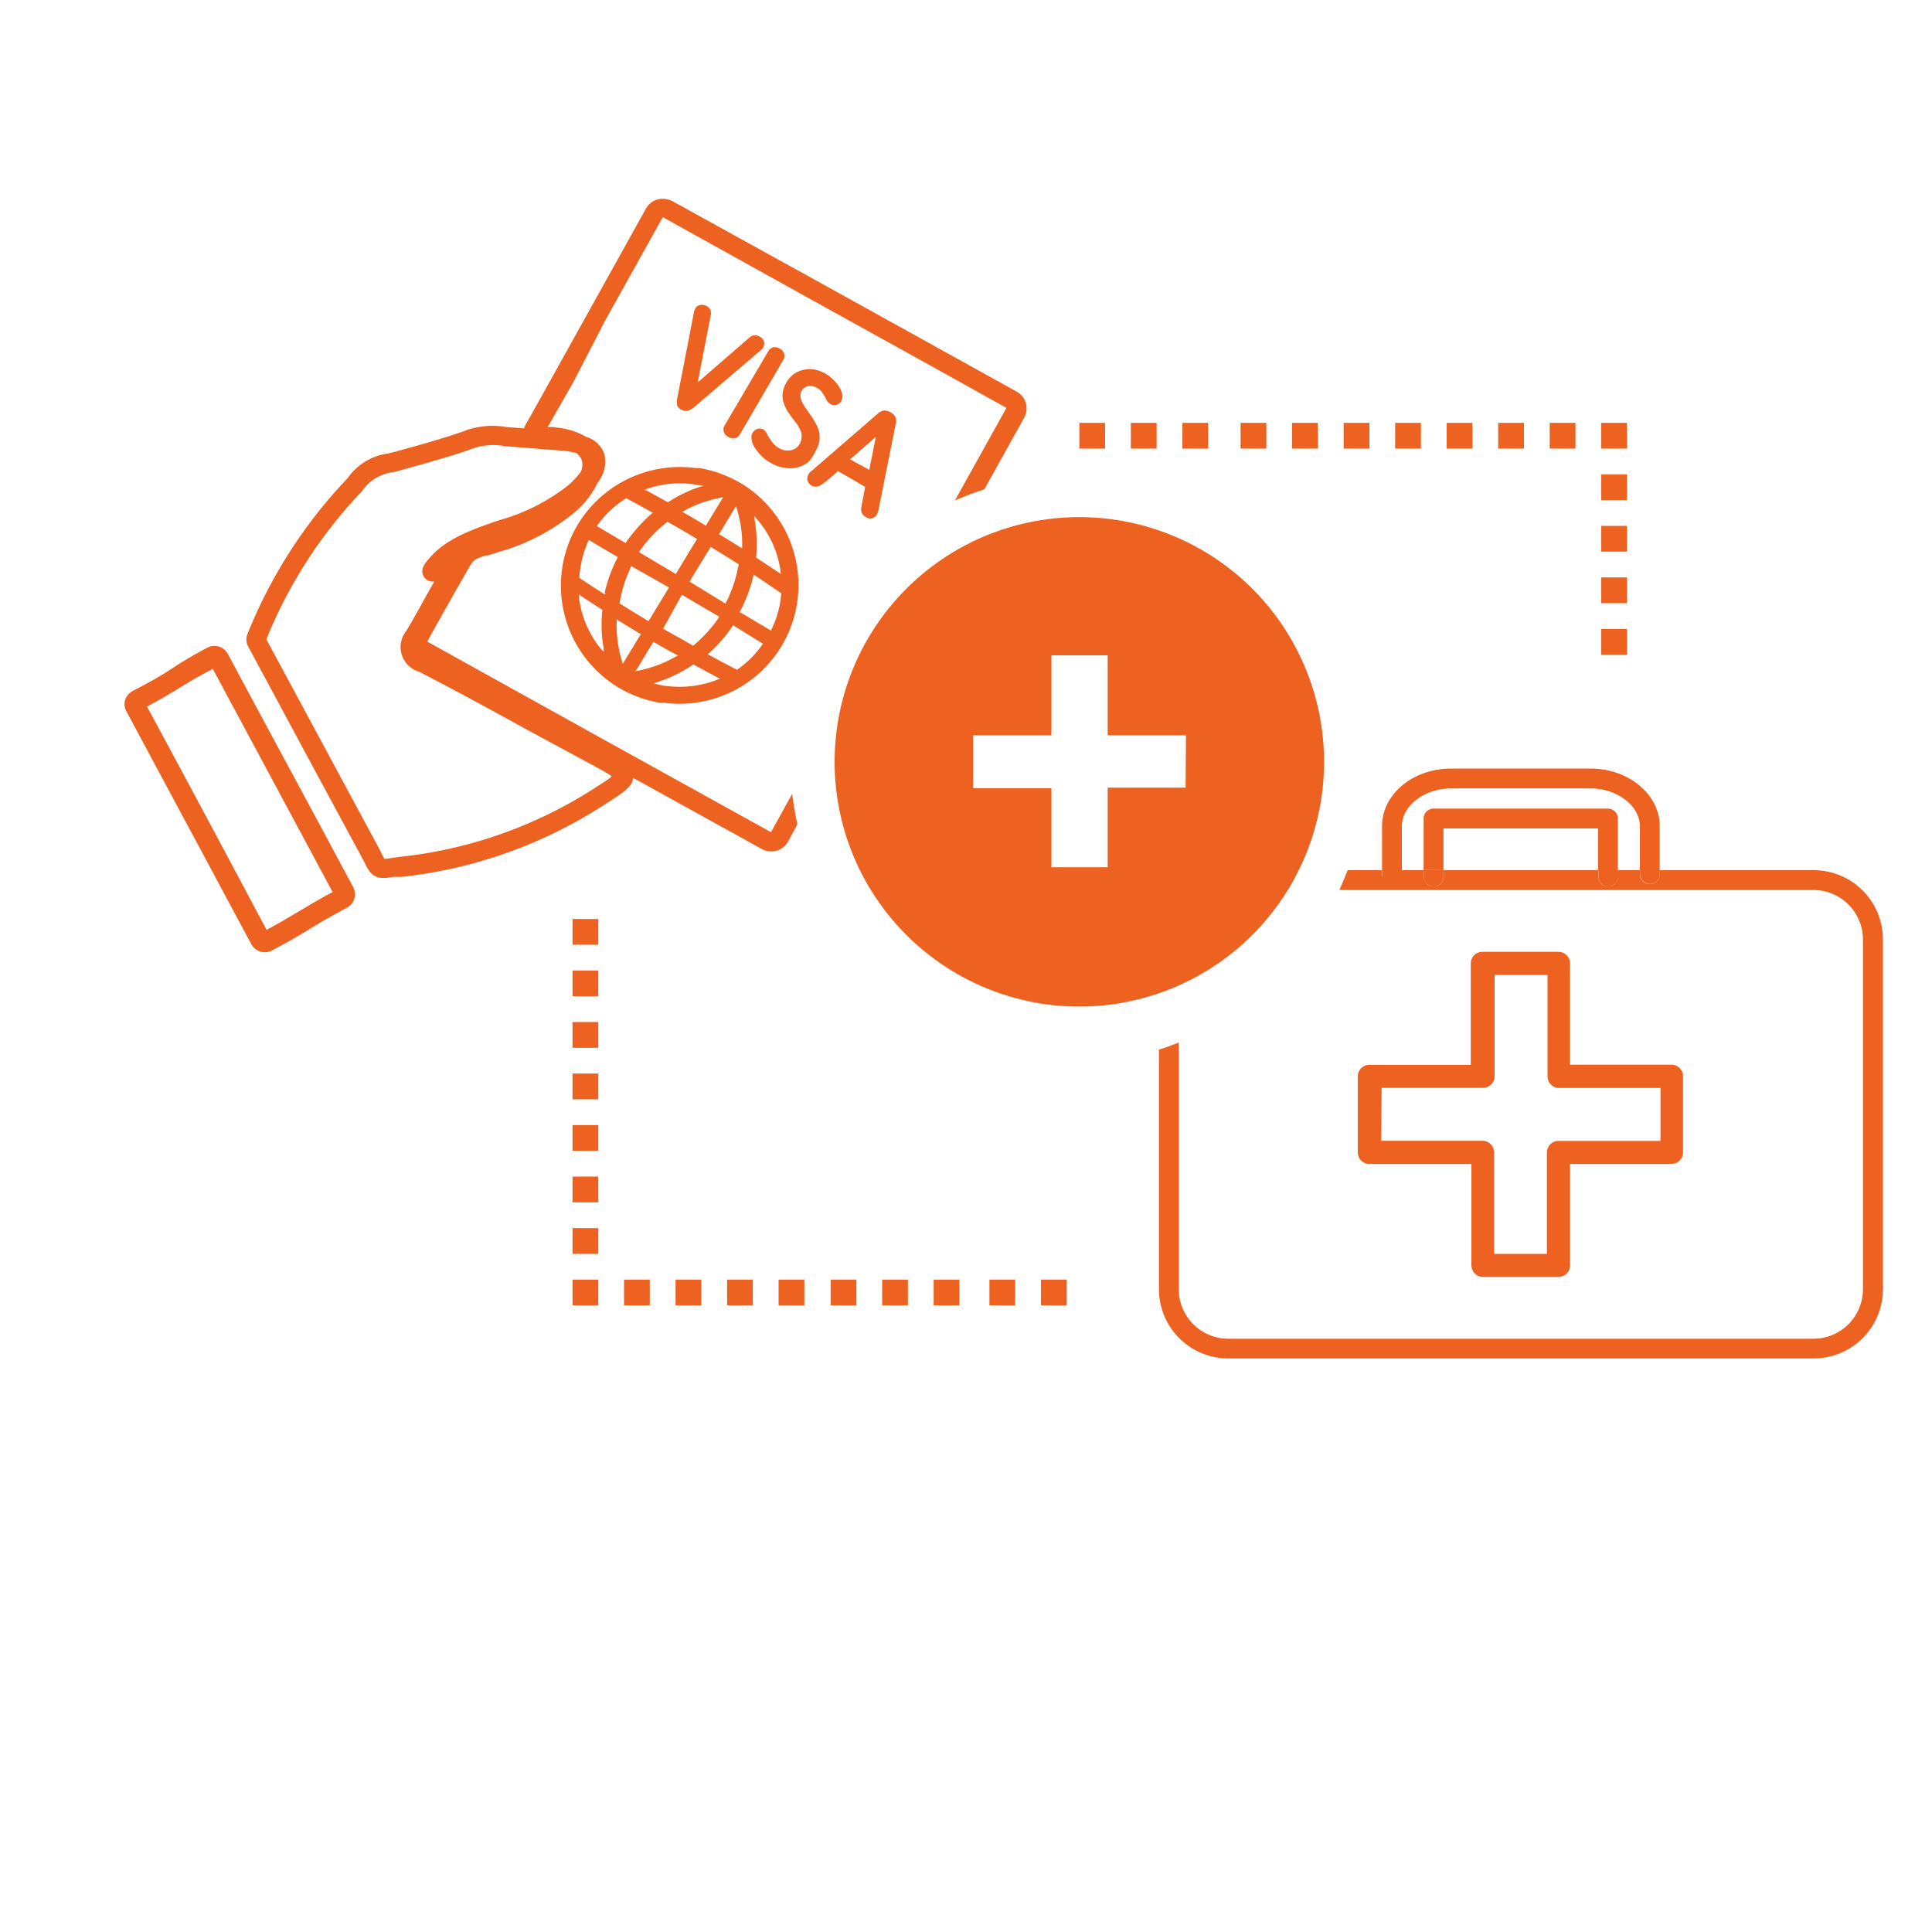 <svg id="Layer_1" data-name="Layer 1" xmlns="http://www.w3.org/2000/svg" viewBox="0 0 150 150"><defs><style>.cls-1{fill:none;}.cls-2{fill:#ee6221;}</style></defs><title>wts-immigr-medic</title><rect class="cls-1" x="112.07" y="64.32" width="12.03" height="3.24"/><path class="cls-1" d="M116,89.47v7.87h4.11V89.47a.9.9,0,0,1,.9-.9h7.87V84.46H121a.9.9,0,0,1-.9-.9V75.7H116v7.87a.9.9,0,0,1-.9.9h-7.87v4.11h7.87A.9.9,0,0,1,116,89.47Z"/><path class="cls-1" d="M123.49,61.21h-10.8c-2.08,0-3.84,1.35-3.84,2.94v3.41h1.69v-4a.77.77,0,0,1,.77-.77h13.56a.77.77,0,0,1,.77.77v4h1.69V64.15C127.33,62.56,125.57,61.21,123.49,61.21Z"/><path class="cls-2" d="M108.84,67.56v.31a.77.77,0,1,1-1.54,0v-.31h-2.67c-.2.52-.41,1-.64,1.54h36.81a3.85,3.85,0,0,1,3.84,3.84V100.1a3.85,3.85,0,0,1-3.84,3.84H95.36a3.85,3.85,0,0,1-3.84-3.84V80.94c-.5.2-1,.39-1.54.55v18.6a5.38,5.38,0,0,0,5.38,5.38h45.45a5.38,5.38,0,0,0,5.38-5.38V72.94a5.38,5.38,0,0,0-5.38-5.38H128.86v.31a.77.77,0,1,1-1.54,0v-.31h-1.69v.5a.77.77,0,0,1-1.54,0v-.5h-12v.5a.77.77,0,0,1-1.54,0v-.5"/><path class="cls-2" d="M108.84,64.15c0-1.6,1.76-2.94,3.84-2.94h10.8c2.08,0,3.84,1.35,3.84,2.94v3.41h1.54V64.15c0-2.47-2.41-4.48-5.38-4.48h-10.8c-3,0-5.38,2-5.38,4.48v3.41h1.54Z"/><path class="cls-2" d="M127.33,67.86a.77.77,0,1,0,1.54,0v-.31h-1.54Z"/><path class="cls-2" d="M124.87,62.78H111.3a.77.77,0,0,0-.77.77v4h1.54V64.32h12v3.24h1.54v-4A.77.77,0,0,0,124.87,62.78Z"/><path class="cls-2" d="M110.54,68.06a.77.77,0,0,0,1.54,0v-.5h-1.54Z"/><path class="cls-2" d="M107.31,68.06a.77.77,0,1,0,1.54,0v-.5h-1.54Z"/><path class="cls-2" d="M124.1,68.06a.77.77,0,0,0,1.54,0v-.5H124.1Z"/><path class="cls-2" d="M106.37,90.37h7.87v7.87a.9.9,0,0,0,.9.9H121a.9.9,0,0,0,.9-.9V90.37h7.87a.9.9,0,0,0,.9-.9V83.56a.9.9,0,0,0-.9-.9h-7.87V74.8a.9.9,0,0,0-.9-.9h-5.91a.9.9,0,0,0-.9.9v7.87h-7.87a.9.9,0,0,0-.9.9v5.91A.9.9,0,0,0,106.37,90.37Zm.9-5.91h7.87a.9.9,0,0,0,.9-.9V75.7h4.11v7.87a.9.9,0,0,0,.9.9h7.87v4.11H121a.9.9,0,0,0-.9.9v7.87H116V89.47a.9.9,0,0,0-.9-.9h-7.87Z"/><rect class="cls-2" x="96.32" y="32.83" width="2" height="2"/><rect class="cls-2" x="100.32" y="32.83" width="2" height="2"/><rect class="cls-2" x="104.32" y="32.83" width="2" height="2"/><rect class="cls-2" x="83.8" y="32.83" width="2" height="2"/><rect class="cls-2" x="87.8" y="32.83" width="2" height="2"/><rect class="cls-2" x="91.8" y="32.83" width="2" height="2"/><rect class="cls-2" x="108.32" y="32.83" width="2" height="2"/><rect class="cls-2" x="112.32" y="32.83" width="2" height="2"/><rect class="cls-2" x="116.32" y="32.83" width="2" height="2"/><rect class="cls-2" x="120.32" y="32.83" width="2" height="2"/><rect class="cls-2" x="124.32" y="32.83" width="2" height="2"/><rect class="cls-2" x="124.32" y="36.83" width="2" height="2"/><rect class="cls-2" x="124.32" y="40.83" width="2" height="2"/><rect class="cls-2" x="124.32" y="44.83" width="2" height="2"/><rect class="cls-2" x="124.32" y="48.83" width="2" height="2"/><rect class="cls-2" x="44.45" y="71.35" width="2" height="2"/><rect class="cls-2" x="44.45" y="75.35" width="2" height="2"/><rect class="cls-2" x="44.45" y="79.35" width="2" height="2"/><rect class="cls-2" x="44.45" y="83.35" width="2" height="2"/><rect class="cls-2" x="44.45" y="87.35" width="2" height="2"/><rect class="cls-2" x="44.45" y="91.35" width="2" height="2"/><rect class="cls-2" x="44.45" y="95.35" width="2" height="2"/><rect class="cls-2" x="44.45" y="99.35" width="2" height="2"/><rect class="cls-2" x="48.45" y="99.35" width="2" height="2"/><rect class="cls-2" x="52.45" y="99.35" width="2" height="2"/><rect class="cls-2" x="56.45" y="99.35" width="2" height="2"/><rect class="cls-2" x="60.45" y="99.35" width="2" height="2"/><rect class="cls-2" x="64.49" y="99.35" width="2" height="2"/><rect class="cls-2" x="68.49" y="99.35" width="2" height="2"/><rect class="cls-2" x="72.49" y="99.35" width="2" height="2"/><rect class="cls-2" x="76.82" y="99.35" width="2" height="2"/><rect class="cls-2" x="80.82" y="99.35" width="2" height="2"/><path class="cls-1" d="M56.46,46.86a10.39,10.39,0,0,0,1-3v0l0,0c-.72-.46-1.45-.9-2.17-1.35l0,0,0,0c-.45.72-.89,1.44-1.32,2.16l-.32.53.07.05,2.8,1.67Z"/><path class="cls-1" d="M50.74,38.51l.64.35.45.25,0,0a10.37,10.37,0,0,1,2.56-1.23l.22-.07-.23,0-.58-.1a7.89,7.89,0,0,0-3.73.4l-.12,0,.12.06Z"/><path class="cls-1" d="M48.58,42.26l0,0,0,0a12.23,12.23,0,0,1,2.07-2.32l.07-.06-.08,0-1-.55-1-.55,0,0,0,0a7.9,7.9,0,0,0-2.28,2.14l0,.05.05,0C47.11,41.4,47.84,41.84,48.58,42.26Z"/><path class="cls-1" d="M49.68,49.19c-.58-.34-1.16-.69-1.74-1.06l-.09-.06v.1a9.49,9.49,0,0,0,.44,3.24l0,.13,1.42-2.33Z"/><path class="cls-1" d="M46.74,47.42v0l-.39-.25L45,46.28l-.11-.07,0,.14a7.83,7.83,0,0,0,1.79,4.17l.16.18,0-.24A10.27,10.27,0,0,1,46.74,47.42Z"/><path class="cls-1" d="M52.69,50.92l-.1-.05c-.64-.34-1.3-.72-1.8-1l0,0-1.41,2.33.14,0A9.67,9.67,0,0,0,52.59,51Z"/><path class="cls-1" d="M48,43.29l0,0c-.74-.43-1.47-.86-2.2-1.3l-.07,0,0,.06a8.05,8.05,0,0,0-.78,2.78v0l0,0c.66.45,1.31.87,1.95,1.28l.07,0,0-.08a11.2,11.2,0,0,1,1-2.71Z"/><path class="cls-1" d="M58.73,43.26v0l1.91,1.26,0-.13a7.75,7.75,0,0,0-1.9-4.18h0l-.15-.17,0,.22A10.88,10.88,0,0,1,58.73,43.26Z"/><path class="cls-1" d="M16.37,52c-1.05.56-1.71,1-2.34,1.34s-1.36.83-2.47,1.43l-.15.08.08.14Q15.76,62.91,20,70.86l.7,1.3.15-.08c1.09-.59,1.74-1,2.42-1.39s1.31-.8,2.4-1.38l.15-.08L16.51,51.89Z"/><path class="cls-1" d="M53.68,50.17l0,0,0,0a10.66,10.66,0,0,0,2-2.2l0-.06-.65-.38L53,46.25l-.05,0-1.6,2.63.06,0Z"/><path class="cls-1" d="M55.87,41.5c.5.3,1,.62,1.53.94l.23.14v-.1a9.32,9.32,0,0,0-.44-3.07l0-.13-1.32,2.18Z"/><path class="cls-1" d="M49,44a10.26,10.26,0,0,0-1,2.81v0l0,0c.79.5,1.53.95,2.25,1.38l0,0,1.59-2.62L49,43.9Z"/><path class="cls-1" d="M52.58,44.56c.52-.87,1.06-1.77,1.61-2.65l0-.06-.05,0c-.75-.45-1.5-.89-2.24-1.3l0,0,0,0a10.49,10.49,0,0,0-2.19,2.32l0,.05,2.92,1.73Z"/><path class="cls-1" d="M53,39.78l.1.06c.57.32,1.14.66,1.7,1l.06,0,0-.06c.29-.46.57-.93.85-1.39l.47-.77-.14,0a9.25,9.25,0,0,0-3,1.06Z"/><path class="cls-1" d="M40.56,56.5c-2.35-1.28-5.27-2.87-8-4.3a2,2,0,0,1-1-3.2c.43-.73.84-1.44,1.27-2.23l.13-.24.76-1.34h-.22a.8.8,0,0,1-.66-.51c-.19-.53.17-.93.58-1.4,1.38-1.49,3.39-2.18,5.33-2.85a15.19,15.19,0,0,0,5.4-2.74,6.57,6.57,0,0,0,.93-1,1.33,1.33,0,0,0,.09-.92,1.15,1.15,0,0,0-.45-.56A5.74,5.74,0,0,0,43.62,35l-4.43-.35a4.93,4.93,0,0,0-2.78.29l-.68.23-.24.08c-1.67.54-3.22,1-4.72,1.36l-.2.05a3.44,3.44,0,0,0-2.46,1.46l-.28.31a36.31,36.31,0,0,0-7.16,11.22L29.33,65.7l.19.37.17.33.16.3.47-.06.68-.1a34.61,34.61,0,0,0,15.18-5.35l.39-.25.22-.14c.2-.13.51-.33.73-.49a9.5,9.5,0,0,0-1-.6C44.53,58.65,42.5,57.55,40.56,56.5Z"/><path class="cls-1" d="M54.22,51.8l-.41-.22h0A11.16,11.16,0,0,1,50.91,53l-.21.07.22.05c.26.06.54.12.81.15a8,8,0,0,0,4-.52l.12,0-.12-.06Z"/><polygon class="cls-1" points="67.49 36.51 68.04 33.92 66.04 35.67 67.49 36.51"/><path class="cls-1" d="M59.38,45.12l-.85-.57,0,.08a11.85,11.85,0,0,1-1.06,2.83l0,.05.06,0,2.33,1.38.06,0,0-.06A7.57,7.57,0,0,0,60.66,46v0h0Z"/><path class="cls-1" d="M56.79,48.56a11.73,11.73,0,0,1-1.9,2.18l-.07.06.07,0c.87.48,1.55.84,2.22,1.18l0,0,0,0a7.76,7.76,0,0,0,2-2l0-.06-2.44-1.45Z"/><path class="cls-2" d="M69.12,32a.87.87,0,0,0-.53-.12.81.81,0,0,0-.41.21L63,36.57a.77.77,0,0,0-.32.69.69.69,0,0,0,.33.44.52.52,0,0,0,.35.08.69.69,0,0,0,.35-.11,1.1,1.1,0,0,0,.25-.17l.18-.13.93-.79,2.1,1.22-.28,1.49a.93.93,0,0,0,0,.47.66.66,0,0,0,.33.39.63.63,0,0,0,.58.06l.1-.06a.84.84,0,0,0,.3-.52l1.34-6.7a.82.82,0,0,0,0-.49A.79.79,0,0,0,69.12,32Zm-1.63,4.48L66,35.67l2-1.75Z"/><path class="cls-2" d="M63.29,35.09a2.43,2.43,0,0,0,.31-.78,1.9,1.9,0,0,0,0-.75,2.5,2.5,0,0,0-.28-.71,6.17,6.17,0,0,0-.45-.71l-.13-.19-.24-.34a3.2,3.2,0,0,1-.27-.49,1.07,1.07,0,0,1-.09-.4.63.63,0,0,1,.1-.36.76.76,0,0,1,.49-.38,1,1,0,0,1,.72.15,1.17,1.17,0,0,1,.4.36,4.89,4.89,0,0,1,.28.47.87.87,0,0,0,.34.41.57.57,0,0,0,.61,0,.65.65,0,0,0,.32-.58,1.43,1.43,0,0,0-.18-.64,3.32,3.32,0,0,0-.46-.61,3.08,3.08,0,0,0-.67-.53,3,3,0,0,0-.8-.31,2.07,2.07,0,0,0-.83,0,2.17,2.17,0,0,0-.78.31,2,2,0,0,0-.61.67,2.26,2.26,0,0,0-.31.86,1.84,1.84,0,0,0,.1.79,3.06,3.06,0,0,0,.38.74c.16.23.33.47.53.72s.17.25.27.41a2.13,2.13,0,0,1,.18.42,1.37,1.37,0,0,1,0,.44.92.92,0,0,1-.13.4,1,1,0,0,1-.3.33,1.11,1.11,0,0,1-.39.17,1.47,1.47,0,0,1-.47,0,1,1,0,0,1-.42-.15,1.77,1.77,0,0,1-.55-.47,4.06,4.06,0,0,1-.39-.61.94.94,0,0,0-.3-.39h0a.61.61,0,0,0-.56,0,.66.66,0,0,0-.37.62,1.6,1.6,0,0,0,.31.87,4.37,4.37,0,0,0,.51.61,3.14,3.14,0,0,0,.69.51,2.87,2.87,0,0,0,1,.36,2.65,2.65,0,0,0,1,0,2.25,2.25,0,0,0,.86-.41A2.52,2.52,0,0,0,63.29,35.09Z"/><path class="cls-2" d="M56.52,33.91h0a.69.69,0,0,0,.53.1l.09,0a.68.68,0,0,0,.31-.29l3.35-5.75a.59.59,0,0,0,.08-.5.64.64,0,0,0-.34-.4.66.66,0,0,0-.51-.1.64.64,0,0,0-.4.33L56.28,33A.62.62,0,0,0,56.52,33.91Z"/><path class="cls-2" d="M52.94,31.83h0a.67.67,0,0,0,.62,0,1.49,1.49,0,0,0,.28-.17l5.19-4.44a.69.69,0,0,0,.31-.56.66.66,0,0,0-.27-.47.9.9,0,0,0-.38-.16.67.67,0,0,0-.52.19l-4,3.47,1-5.15a.72.72,0,0,0-.07-.58.7.7,0,0,0-.5-.28.6.6,0,0,0-.51.13.83.83,0,0,0-.22.46l-1.29,6.67a1.35,1.35,0,0,0,0,.56A.7.7,0,0,0,52.94,31.83Z"/><path class="cls-2" d="M57.55,37.54h0a9.46,9.46,0,0,0-3.24-1.2l-.31,0a9.26,9.26,0,0,0-9.15,4.4A9.24,9.24,0,0,0,48,53.37a9.29,9.29,0,0,0,3.22,1.19l.31,0a9.24,9.24,0,0,0,9.15-4.4,9.22,9.22,0,0,0-3.17-12.65Zm1.16,2.7h0a7.75,7.75,0,0,1,1.9,4.18l0,.13-1.91-1.26v0a10.88,10.88,0,0,0-.12-3l0-.22Zm-1.53-.83a9.32,9.32,0,0,1,.44,3.07v.1l-.23-.14c-.51-.32-1-.64-1.53-.94l-.05,0,1.32-2.18Zm-5.24,6.2-1.59,2.62,0,0c-.73-.44-1.46-.89-2.25-1.38l0,0v0A10.26,10.26,0,0,1,49,44l0-.05Zm-2.31-2.73,0-.05a10.49,10.49,0,0,1,2.19-2.32l0,0,0,0c.74.42,1.49.85,2.24,1.3l.05,0,0,.06c-.55.88-1.08,1.77-1.61,2.65l0,.06Zm3.3,3.32.05,0,2.19,1.29.65.38,0,.06a10.66,10.66,0,0,1-2,2.2l0,0,0,0-2.29-1.29-.06,0Zm.68-1-.07-.05.32-.53c.43-.71.87-1.43,1.32-2.16l0,0,0,0c.73.45,1.45.89,2.17,1.35l0,0v0a10.39,10.39,0,0,1-1,3l0,.07Zm2.55-6.62-.47.77c-.28.46-.56.93-.85,1.39l0,.06-.06,0c-.56-.34-1.13-.68-1.7-1l-.1-.06.1-.06a9.25,9.25,0,0,1,3-1.06ZM50.1,38a7.89,7.89,0,0,1,3.73-.4l.58.1.23,0-.22.07a10.37,10.37,0,0,0-2.56,1.23l0,0-.45-.25-.64-.35-.65-.36L50,38.09Zm-3.75,2.82a7.9,7.9,0,0,1,2.28-2.14l0,0,0,0,1,.55,1,.55.08,0-.07.06a12.23,12.23,0,0,0-2.07,2.32l0,0,0,0c-.74-.43-1.47-.86-2.21-1.31l-.05,0Zm.38,9.65a7.83,7.83,0,0,1-1.79-4.17l0-.14.11.07,1.33.87.39.25v0a10.27,10.27,0,0,0,.1,3l0,.24ZM47,46.14l-.07,0c-.63-.4-1.29-.83-1.95-1.28l0,0v0A8.05,8.05,0,0,1,45.68,42l0-.06.07,0c.73.44,1.46.88,2.2,1.3l0,0,0,.05a11.2,11.2,0,0,0-1,2.71Zm1.32,5.29a9.49,9.49,0,0,1-.44-3.24v-.1l.09.06c.59.36,1.17.72,1.74,1.06l.06,0-1.42,2.33Zm1,.73,1.41-2.33,0,0c.5.29,1.16.68,1.8,1l.1.05-.1.06a9.67,9.67,0,0,1-3.13,1.16Zm6.45.58a8,8,0,0,1-4,.52c-.27,0-.55-.1-.81-.15l-.22-.05.21-.07a11.16,11.16,0,0,0,2.88-1.4h0l.41.22,1.56.84.12.06ZM59.22,50a7.76,7.76,0,0,1-2,2l0,0,0,0c-.67-.34-1.35-.7-2.22-1.18l-.07,0,.07-.06a11.73,11.73,0,0,0,1.9-2.18l0-.05L59.26,50Zm1.44-4a7.57,7.57,0,0,1-.77,2.88l0,.06-.06,0-2.33-1.38-.06,0,0-.05a11.85,11.85,0,0,0,1.06-2.83l0-.08.85.57,1.26.86h0Z"/><path class="cls-2" d="M59.86,64.61,46.71,57.33l-8.54-4.74-5-2.78q1.47-2.66,3-5.32c.41-.74.57-1,.94-1.15a5.63,5.63,0,0,1,.66-.22l.13,0c.24-.08.52-.16.84-.27a16,16,0,0,0,5.94-3.13,6.84,6.84,0,0,0,1.73-2.26,2.57,2.57,0,0,0,.51-2.22,2.13,2.13,0,0,0-1.41-1.32h0a5.51,5.51,0,0,0-2.18-.71l-.5-.06-.3,0h0l2-3.51L47,24.86l4.46-8,11,6.11,10.11,5.6,5.57,3.1-4,7.19A22.35,22.35,0,0,1,76.42,38l3.09-5.56a1.53,1.53,0,0,0,.14-1.14h0a1.52,1.52,0,0,0-.71-.89l-7.52-4.17-8.16-4.52-10-5.52-1.07-.59a1.57,1.57,0,0,0-.53-.16,1.48,1.48,0,0,0-1.51.75L43.91,27.42l-2.69,4.83-.23.4a4.94,4.94,0,0,0-.32.61l-1.37-.11a6.31,6.31,0,0,0-3.41.37l-.53.18-.33.11c-1.51.48-2.93.87-4.3,1.25l-.55.14A4.58,4.58,0,0,0,27,37.11l-.28.3a38,38,0,0,0-7.52,11.85,1.13,1.13,0,0,0,.06.92l5.49,10.2,3.24,6,.23.43.07.14c.31.62.56,1.11,1.25,1.2a3.35,3.35,0,0,0,1-.07l.34,0,.3,0A36.06,36.06,0,0,0,47,62.43l.53-.34.13-.09c.87-.57,1.46-1,1.49-1.61l10,5.53a1.62,1.62,0,0,0,.53.17,1.5,1.5,0,0,0,.82-.12,1.48,1.48,0,0,0,.69-.64L61.91,64a22.35,22.35,0,0,1-.4-2.37ZM46.79,60.79l-.22.14-.39.25A34.61,34.61,0,0,1,31,66.53l-.68.1-.47.06-.16-.3-.17-.33-.19-.37L20.68,49.64a36.31,36.31,0,0,1,7.16-11.22l.28-.31a3.44,3.44,0,0,1,2.46-1.46l.2-.05c1.5-.41,3-.83,4.72-1.36l.24-.08.68-.23a4.93,4.93,0,0,1,2.78-.29l4.43.35a5.74,5.74,0,0,1,1.09.18,1.15,1.15,0,0,1,.45.56,1.33,1.33,0,0,1-.09.92,6.57,6.57,0,0,1-.93,1,15.19,15.19,0,0,1-5.4,2.74c-1.94.67-4,1.36-5.33,2.85-.41.47-.77.87-.58,1.4a.8.8,0,0,0,.66.51h.22l-.76,1.34-.13.24c-.43.79-.84,1.5-1.27,2.23a2,2,0,0,0,1,3.2c2.74,1.43,5.66,3,8,4.3,1.94,1.06,4,2.15,5.93,3.21a9.5,9.5,0,0,1,1,.6C47.3,60.46,47,60.66,46.79,60.79Z"/><path class="cls-2" d="M23.73,62,20,55.08l-2.3-4.29a1.19,1.19,0,0,0-1.6-.51C14.76,51,14,51.47,13.2,52s-1.53.93-2.92,1.66a1.23,1.23,0,0,0-.57.7,1.15,1.15,0,0,0,.11.88l9.71,18.1a1.18,1.18,0,0,0,.87.58,1.11,1.11,0,0,0,.6-.07l.1-.05c1.41-.74,2.21-1.21,3-1.71l.1-.06c.7-.42,1.43-.86,2.71-1.54a1.2,1.2,0,0,0,.59-.67,1.26,1.26,0,0,0-.07-.93Zm1.94,7.34c-1.08.58-1.75,1-2.4,1.38s-1.32.8-2.42,1.39l-.15.08-.7-1.3Q15.76,62.91,11.49,55l-.08-.14.15-.08c1.1-.59,1.77-1,2.47-1.43s1.29-.78,2.34-1.34l.15-.08,9.31,17.34Z"/><path class="cls-2" d="M83.8,40.15a19,19,0,1,0,19,19A19,19,0,0,0,83.8,40.15Zm8.25,21H86v6.18H81.63V61.2H75.55V57.09h6.08V50.88H86v6.21h6.08Z"/></svg>